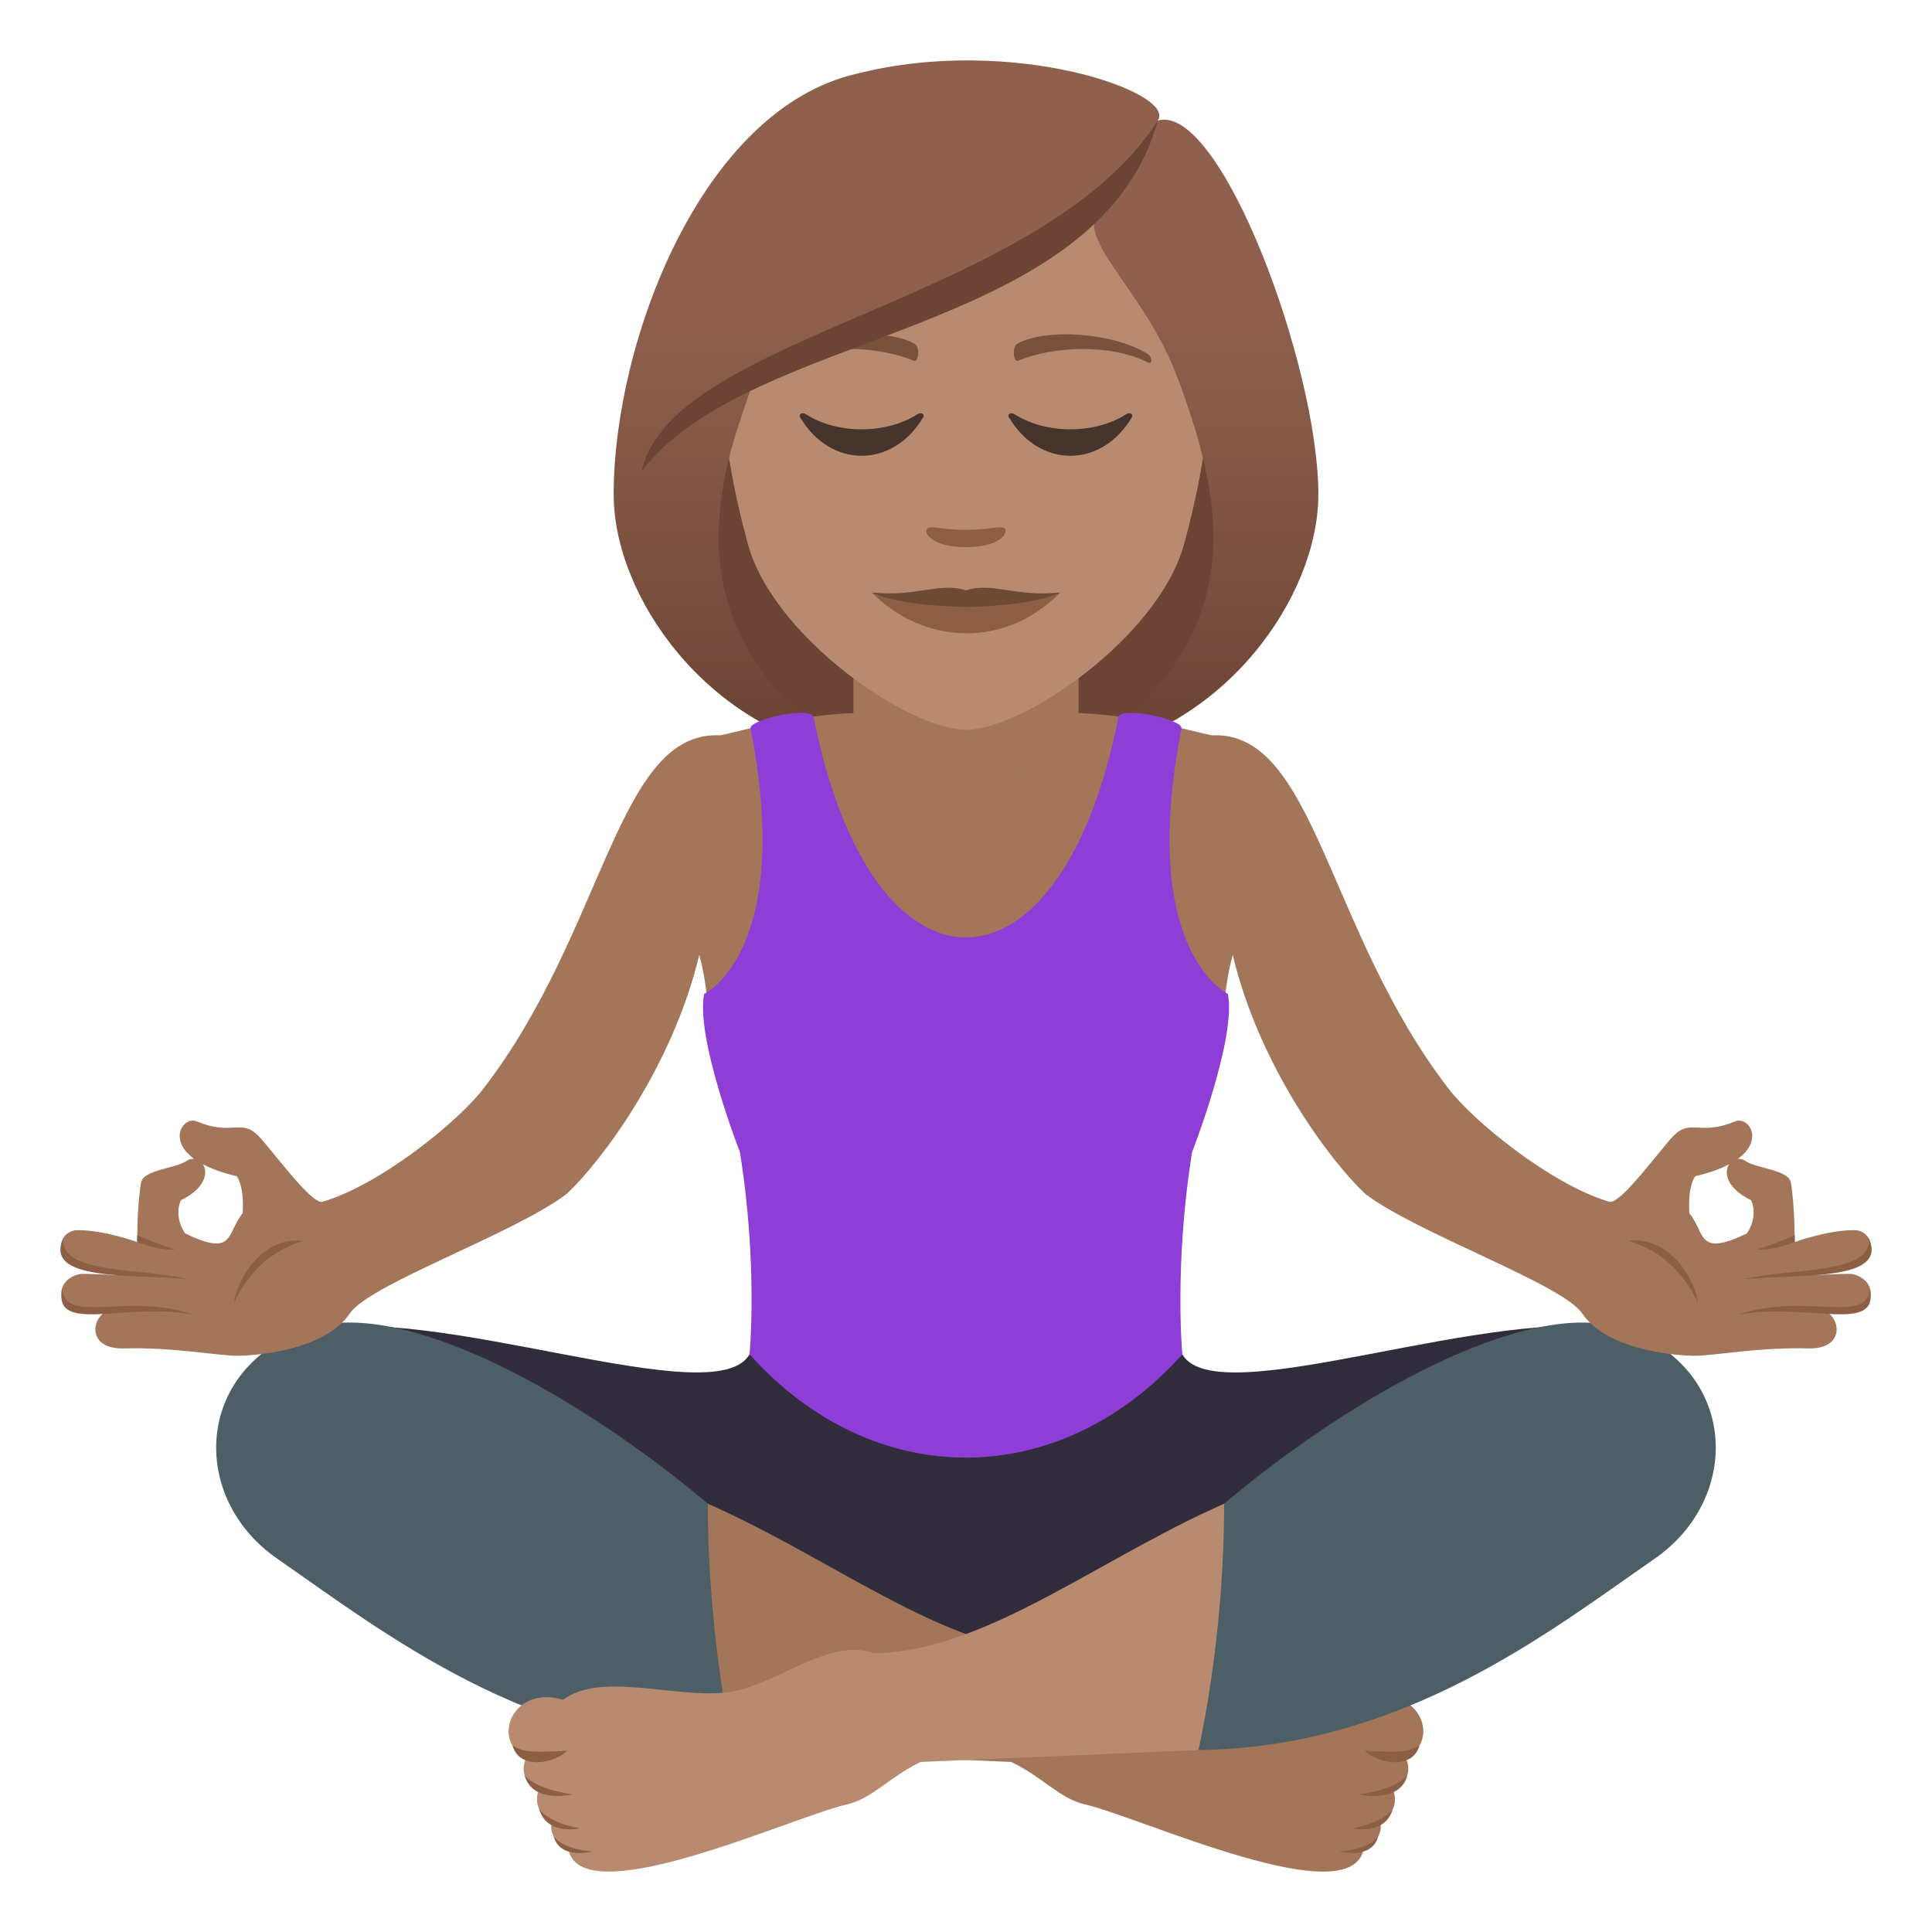 <?xml version="1.0" encoding="utf-8"?>
<!-- Generator: Adobe Illustrator 15.0.0, SVG Export Plug-In . SVG Version: 6.00 Build 0)  -->
<!DOCTYPE svg PUBLIC "-//W3C//DTD SVG 1.1//EN" "http://www.w3.org/Graphics/SVG/1.1/DTD/svg11.dtd">
<svg version="1.1" id="Layer_1" xmlns:x="http://ns.adobe.com/Extensibility/1.0/" xmlns:i="http://ns.adobe.com/AdobeIllustrator/10.0/" xmlns:graph="http://ns.adobe.com/Graphs/1.0/"
	 xmlns="http://www.w3.org/2000/svg" xmlns:xlink="http://www.w3.org/1999/xlink" xmlns:a="http://ns.adobe.com/AdobeSVGViewerExtensions/3.0/"
	 x="0px" y="0px" width="64px" height="64px" viewBox="0 0 64 64" enable-background="new 0 0 64 64" xml:space="preserve">
<path fill="#6B4435" d="M35.89,24.954c7.783-3.111,7.004-10.504,7.004-10.504H21.106c0,0-0.777,7.393,7.002,10.504
	c0,0,1.557,0.391,3.891,0.391C34.335,25.344,35.89,24.954,35.89,24.954z"/>
<linearGradient id="SVGID_1_" gradientUnits="userSpaceOnUse" x1="39.781" y1="25.341" x2="39.781" y2="2.059">
	<stop  offset="0.05" style="stop-color:#6B4435"/>
	<stop  offset="0.088" style="stop-color:#6E4637"/>
	<stop  offset="0.467" style="stop-color:#865947"/>
	<stop  offset="0.7" style="stop-color:#8F604D"/>
	<a:midPointStop  offset="0.05" style="stop-color:#6B4435"/>
	<a:midPointStop  offset="0.4" style="stop-color:#6B4435"/>
	<a:midPointStop  offset="0.7" style="stop-color:#8F604D"/>
</linearGradient>
<path fill="url(#SVGID_1_)" d="M39.866,15.239c0.797,3.352,0.377,6.668-3.977,9.715c4.67-0.777,7.783-5.188,7.783-8.568
	L39.866,15.239z"/>
<linearGradient id="SVGID_2_" gradientUnits="userSpaceOnUse" x1="1756.595" y1="25.341" x2="1756.595" y2="2.059" gradientTransform="matrix(-1 0 0 1 1780.814 0)">
	<stop  offset="0.05" style="stop-color:#6B4435"/>
	<stop  offset="0.088" style="stop-color:#6E4637"/>
	<stop  offset="0.467" style="stop-color:#865947"/>
	<stop  offset="0.7" style="stop-color:#8F604D"/>
	<a:midPointStop  offset="0.05" style="stop-color:#6B4435"/>
	<a:midPointStop  offset="0.4" style="stop-color:#6B4435"/>
	<a:midPointStop  offset="0.7" style="stop-color:#8F604D"/>
</linearGradient>
<path fill="url(#SVGID_2_)" d="M24.133,15.239c-0.795,3.352-0.377,6.668,3.977,9.715c-4.67-0.777-7.781-5.188-7.781-8.568
	L24.133,15.239z"/>
<path fill="#302C3B" d="M39.167,44.865H24.829c-1.148,2.008-10.463-1.768-14.648-0.768c0,0,17.49,12.588,22.07,12.617
	c4.581-0.029,21.559-12.617,21.559-12.617C49.62,43.098,40.319,46.875,39.167,44.865z"/>
<path fill="#A3765A" d="M23,49.621c4.375,1.816,8.266,5.105,12.055,5.145c1.43-0.514,3.07,0.93,4.588,1.25
	c1.711,0.359,4.361-0.705,5.707,0.291c1.736-0.518,2.381,1.459,1.197,1.887c0.307,0.578-0.129,1.039-0.396,1.115
	c0.215,0.496-0.203,1.021-0.438,1.031c0.121,0.375-0.176,0.789-0.533,0.867c-0.342,2.27-7.391-1.014-9.258-1.438
	c-0.814-0.186-1.418-0.93-2.426-1.402l-10.094-0.434C22.006,52.549,23,49.621,23,49.621z"/>
<path fill="#8C5F44" d="M45.206,57.998c0.461,0.441,1.602,0.627,1.816-0.178C46.651,58.045,46.399,58.055,45.206,57.998z"/>
<path fill="#8C5F44" d="M45.028,59.443c0,0,1.352,0.32,1.592-0.639C46.251,59.287,45.028,59.443,45.028,59.443z"/>
<path fill="#8C5F44" d="M44.794,60.566c0,0,1.08,0.254,1.342-0.633C45.767,60.414,44.794,60.566,44.794,60.566z"/>
<path fill="#8C5F44" d="M44.354,61.328c0,0,1.088,0.303,1.305-0.5C45.29,61.309,44.354,61.328,44.354,61.328z"/>
<path fill="#4E5E67" d="M10.18,44.025c3.223-1.121,9.211,2.357,13.268,5.787c0,4.572,0.85,8.16,0.85,8.16
	c-6.758-0.074-11.625-3.918-15.113-6.338C6.254,49.605,6.438,45.33,10.18,44.025z"/>
<path fill="#B88A6F" d="M40.999,49.621c-4.377,1.816-8.268,5.105-12.055,5.145c-1.432-0.514-3.072,0.93-4.59,1.25
	c-1.711,0.359-4.359-0.705-5.705,0.291c-1.738-0.518-2.383,1.459-1.197,1.887c-0.307,0.578,0.127,1.039,0.396,1.115
	c-0.215,0.496,0.201,1.021,0.436,1.031c-0.119,0.375,0.178,0.789,0.533,0.867c0.342,2.27,7.393-1.014,9.258-1.438
	c0.816-0.186,1.42-0.93,2.426-1.402l10.096-0.434C41.993,52.549,40.999,49.621,40.999,49.621z"/>
<path fill="#8C5F44" d="M18.792,57.998c-0.461,0.441-1.6,0.627-1.816-0.178C17.348,58.045,17.6,58.055,18.792,57.998z"/>
<path fill="#8C5F44" d="M18.971,59.443c0,0-1.352,0.32-1.592-0.639C17.749,59.287,18.971,59.443,18.971,59.443z"/>
<path fill="#8C5F44" d="M19.204,60.566c0,0-1.08,0.254-1.342-0.633C18.233,60.414,19.204,60.566,19.204,60.566z"/>
<path fill="#8C5F44" d="M19.643,61.328c0,0-1.088,0.303-1.303-0.5C18.709,61.309,19.643,61.328,19.643,61.328z"/>
<path fill="#4E5E67" d="M53.817,44.025c-3.223-1.121-9.211,2.357-13.266,5.787c0,4.572-0.852,8.16-0.852,8.16
	c6.76-0.074,11.625-3.918,15.113-6.338C57.743,49.605,57.56,45.33,53.817,44.025z"/>
<path fill="#A3765A" d="M61.362,42.205c-0.123-0.025-1.268,0.035-1.268,0.035s1.082-0.313,1.375-0.41
	c0.795-0.258,0.547-1.08-0.051-1.08c-0.889-0.002-1.967,0.396-1.967,0.396s0.008-1.197-0.127-1.973
	c-0.072-0.424-1.152-0.467-1.508-0.717c-0.084-0.059-0.168-0.07-0.248-0.066c0.889-0.652,0.34-1.42-0.09-1.242
	c-1.174,0.484-1.457-0.088-2.018,0.455c-0.393,0.379-1.777,2.316-2.148,2.207c-1.916-0.563-4.508-2.668-5.334-3.756
	c-4.039-5.242-4.424-11.876-7.844-11.695c-0.787-0.168-2.51-0.686-4.605-0.746c-0.248-0.58-0.371-0.951-0.418-1.613h-6.223
	c-0.049,0.662-0.17,1.033-0.42,1.613c-2.094,0.061-3.816,0.578-4.604,0.746c-3.42-0.182-3.807,6.453-7.844,11.695
	c-0.826,1.088-3.418,3.193-5.336,3.756c-0.369,0.109-1.756-1.828-2.148-2.207c-0.561-0.543-0.842,0.029-2.018-0.455
	c-0.428-0.178-0.979,0.59-0.088,1.242c-0.082-0.004-0.166,0.008-0.248,0.066c-0.355,0.25-1.438,0.293-1.508,0.717
	c-0.137,0.775-0.129,1.973-0.129,1.973s-1.078-0.398-1.967-0.396c-0.598,0-0.844,0.822-0.049,1.08
	c0.293,0.098,1.375,0.41,1.375,0.41S2.76,42.18,2.639,42.205c-0.803,0.176-0.83,1.104,0.057,1.252
	c0.207,0.033,0.734-0.045,0.861-0.035C3,43.678,2.899,44.701,4.104,44.668c1.627-0.045,3.123,0.244,3.75,0.244
	c0.475,0,2.881-0.133,3.738-1.408c0.664-0.975,5.479-2.648,7.191-3.963c1.156-1.092,3.498-4.209,4.381-7.908c0,0,0.293,1,0.293,2.15
	h17.086c0-1.15,0.293-2.15,0.293-2.15c0.881,3.699,3.223,6.816,4.381,7.908c1.713,1.314,6.525,2.988,7.191,3.963
	c0.857,1.275,3.264,1.408,3.738,1.408c0.627,0,2.123-0.289,3.75-0.244c1.205,0.033,1.104-0.99,0.547-1.246
	c0.127-0.01,0.654,0.068,0.859,0.035C62.192,43.309,62.163,42.381,61.362,42.205z M8.036,40.195
	c-0.539,0.646-0.244,1.469-1.904,0.662C5.913,40.545,5.834,40.1,5.993,39.76c0.82-0.402,0.902-0.918,0.732-1.191
	c0.279,0.148,0.643,0.285,1.121,0.396C8.118,39.389,8.036,40.195,8.036,40.195z M57.868,40.857c-1.66,0.807-1.365-0.016-1.904-0.662
	c0,0-0.08-0.807,0.189-1.23c0.48-0.111,0.844-0.248,1.123-0.396c-0.172,0.273-0.088,0.789,0.732,1.191
	C58.165,40.1,58.087,40.545,57.868,40.857z"/>
<path fill="#8C5F44" d="M56.245,43.154c-0.043-0.643-0.885-2.234-2.305-2.047C55.267,41.492,55.913,42.449,56.245,43.154z"/>
<path fill="#8C5F44" d="M57.794,42.369c1.895-0.162,4.777,0.072,4.107-1.354C62.048,42.229,59.294,41.996,57.794,42.369z"/>
<path fill="#8C5F44" d="M59.452,40.924l0.004,0.223c-0.83,0.311-1.254,0.238-1.254,0.238S58.677,41.254,59.452,40.924z"/>
<path fill="#8C5F44" d="M57.589,43.551c2.295-0.432,4.691,0.684,4.348-0.887C61.886,43.922,59.796,42.787,57.589,43.551z"/>
<path fill="#8C5F44" d="M7.756,43.154c0.043-0.643,0.883-2.234,2.303-2.047C8.733,41.492,8.086,42.449,7.756,43.154z"/>
<path fill="#8C5F44" d="M6.208,42.369c-1.895-0.162-4.777,0.072-4.109-1.354C1.954,42.229,4.706,41.996,6.208,42.369z"/>
<path fill="#8C5F44" d="M4.547,40.924l-0.004,0.223c0.83,0.311,1.256,0.238,1.256,0.238S5.325,41.254,4.547,40.924z"/>
<path fill="#8C5F44" d="M6.411,43.551c-2.293-0.432-4.689,0.684-4.346-0.887C2.114,43.922,4.206,42.787,6.411,43.551z"/>
<path fill="#8E3ED6" d="M39.14,24.129c0.057-0.289-2.014-0.764-2.094-0.361c-1.916,9.72-8.178,9.708-10.09,0
	c-0.08-0.402-2.15,0.072-2.094,0.361c1.449,7.396-1.535,8.795-1.535,8.795c-0.295,1.453,1.184,5.242,1.184,5.242
	c0.604,3.762,0.318,6.699,0.318,6.699c4.09,4.563,10.249,4.559,14.338,0c0,0-0.279-2.938,0.322-6.699c0,0,1.48-3.789,1.186-5.242
	C40.675,32.924,37.69,31.526,39.14,24.129z"/>
<path fill="#A3765A" d="M28.27,24.547c0,0,1.174,1.453,3.73,1.453c2.555,0,3.729-1.453,3.729-1.453v-4.123H28.27V24.547z"/>
<path fill="#B88A6F" d="M32,3.168c-5.646,0-8.365,4.598-8.027,10.51c0.07,1.188,0.402,2.902,0.809,4.369
	c0.848,3.055,5.314,6.129,7.219,6.129c1.901,0,6.37-3.074,7.217-6.129c0.408-1.467,0.738-3.182,0.809-4.369
	C40.364,7.766,37.647,3.168,32,3.168z"/>
<path fill="#78513A" d="M37.999,11.711c-1.227-0.732-3.426-0.822-4.297-0.324c-0.184,0.102-0.135,0.629,0.025,0.563
	c1.24-0.516,3.133-0.541,4.299,0.057C38.183,12.084,38.187,11.817,37.999,11.711z"/>
<path fill="#78513A" d="M26,11.711c1.227-0.732,3.426-0.822,4.297-0.324c0.186,0.102,0.137,0.629-0.023,0.563
	c-1.242-0.516-3.133-0.543-4.299,0.057C25.817,12.084,25.815,11.817,26,11.711z"/>
<path fill="#8C5F44" d="M33.269,17.5c-0.135-0.094-0.45,0.051-1.27,0.051c-0.818,0-1.135-0.145-1.268-0.051
	c-0.162,0.113,0.094,0.625,1.268,0.625C33.173,18.125,33.431,17.614,33.269,17.5z"/>
<path fill="#45332C" d="M30.379,13.729c-1.033,0.658-2.639,0.658-3.672,0c-0.158-0.102-0.252,0.008-0.203,0.092
	c1.004,1.703,3.074,1.703,4.078,0C30.633,13.737,30.538,13.627,30.379,13.729z"/>
<path fill="#45332C" d="M37.294,13.729c-1.033,0.658-2.639,0.658-3.674,0c-0.158-0.102-0.252,0.008-0.201,0.092
	c1.004,1.703,3.072,1.703,4.076,0C37.546,13.737,37.45,13.627,37.294,13.729z"/>
<linearGradient id="SVGID_3_" gradientUnits="userSpaceOnUse" x1="32.001" y1="25.342" x2="32.001" y2="2.058">
	<stop  offset="0.05" style="stop-color:#6B4435"/>
	<stop  offset="0.088" style="stop-color:#6E4637"/>
	<stop  offset="0.467" style="stop-color:#865947"/>
	<stop  offset="0.7" style="stop-color:#8F604D"/>
	<a:midPointStop  offset="0.05" style="stop-color:#6B4435"/>
	<a:midPointStop  offset="0.4" style="stop-color:#6B4435"/>
	<a:midPointStop  offset="0.7" style="stop-color:#8F604D"/>
</linearGradient>
<path fill="url(#SVGID_3_)" d="M38.354,3.993c0.645-0.92-4.816-2.863-9.973-1.551c-5.15,1.18-8.053,8.896-8.053,13.943
	c0.461,0.365,3.281-0.547,3.805-1.146c0.213-0.883,0.549-1.791,0.863-2.734c3.867-2.238,8.245-2.766,11.284-5.445
	c-0.391,1.166,1.67,2.639,2.723,5.445c0.342,0.912,0.648,1.824,0.863,2.734c0.859,0.791,2.572,1.164,3.807,1.146
	C43.673,12.116,40.419,3.397,38.354,3.993z"/>
<path fill="#6B4435" d="M21.256,15.618c3.563-4.744,15.102-4.424,17.098-11.625C34.479,10.038,22.229,11.057,21.256,15.618z"/>
<path fill="#8C5F44" d="M35.12,19.629c-1.826,1.863-4.512,1.736-6.241,0C31.073,19.797,32.926,19.797,35.12,19.629z"/>
<path fill="#6E4A35" d="M32,19.555c-0.871-0.277-1.662,0.225-3.121,0.074c0.723,0.338,2.012,0.449,3.121,0.484
	c1.108-0.035,2.397-0.146,3.12-0.484C33.663,19.782,32.87,19.276,32,19.555z"/>
</svg>
